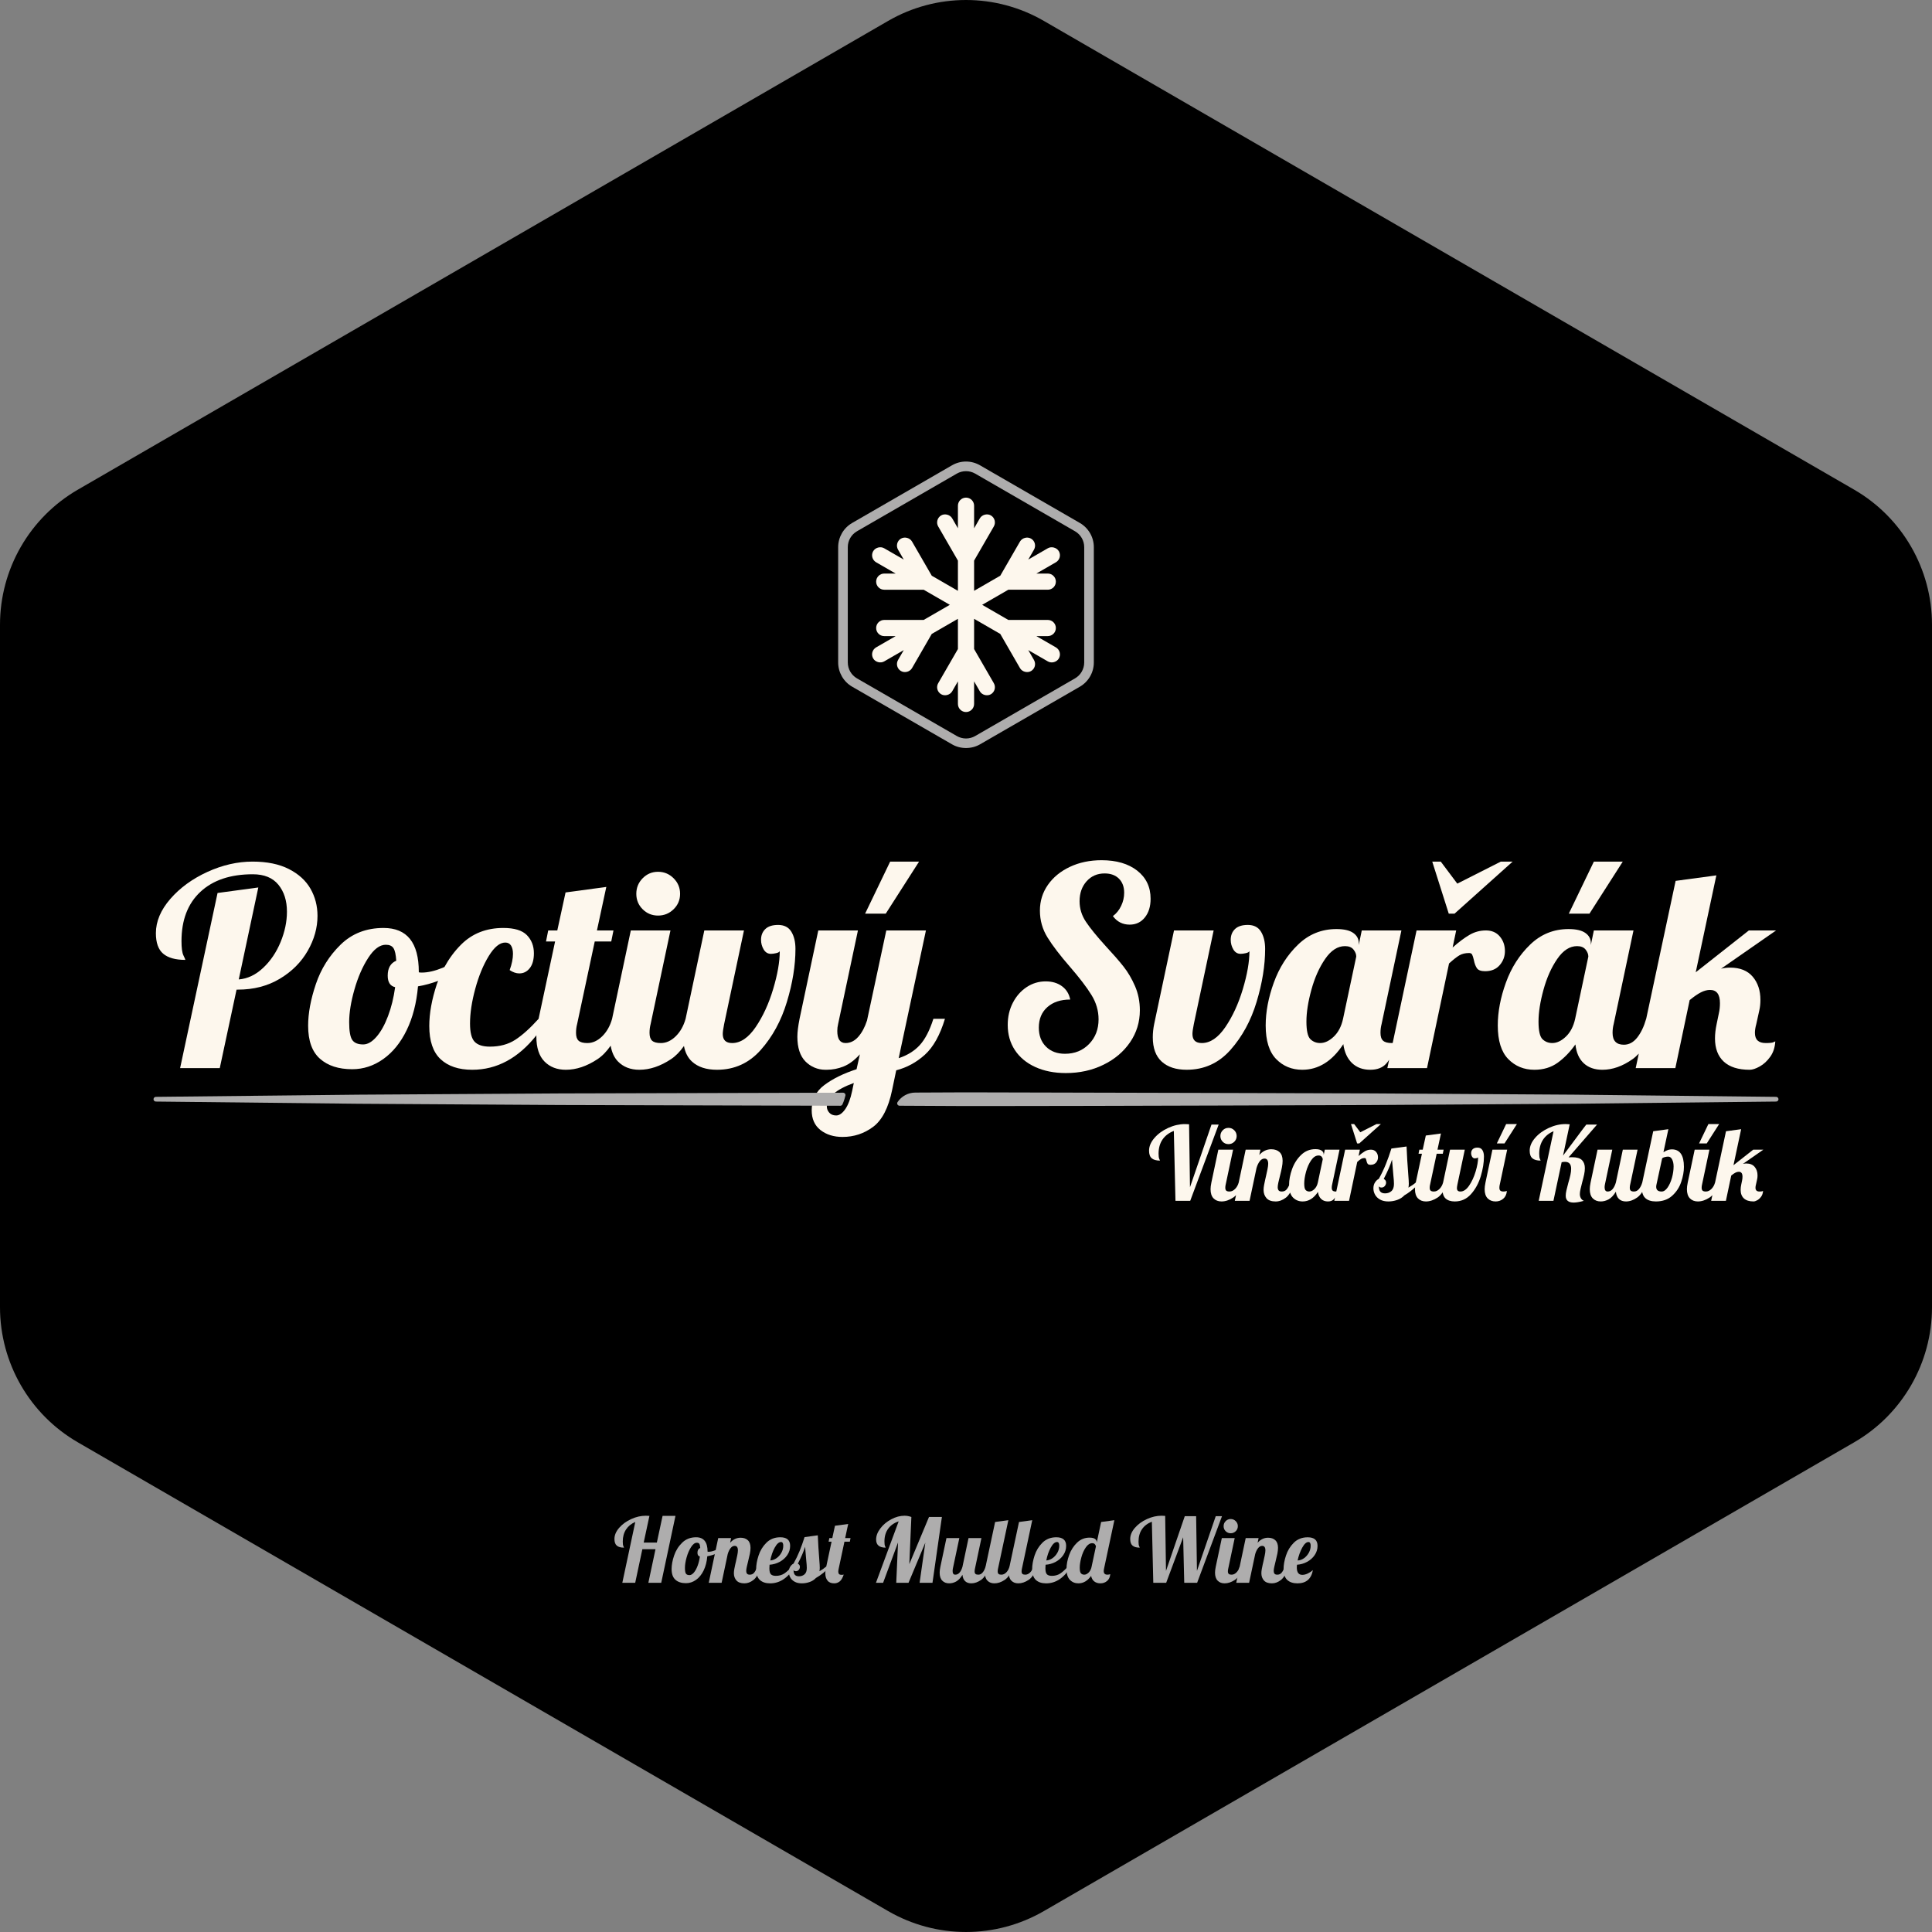 <?xml version="1.0" encoding="utf-8"?>
<!-- Generator: Adobe Illustrator 15.1.0, SVG Export Plug-In . SVG Version: 6.00 Build 0)  -->
<!DOCTYPE svg PUBLIC "-//W3C//DTD SVG 1.1//EN" "http://www.w3.org/Graphics/SVG/1.1/DTD/svg11.dtd">
<svg version="1.1" id="Layer_1" xmlns="http://www.w3.org/2000/svg" xmlns:xlink="http://www.w3.org/1999/xlink" x="0px" y="0px"
	 width="240.946px" height="240.945px" viewBox="0 0 240.946 240.945" enable-background="new 0 0 240.946 240.945"
	 xml:space="preserve">
<rect x="0" y="0" width="240.946" height="240.945" fill="#808080" stroke="none"/>
<path d="M231.238,61.068L130.18,2.607c-6.005-3.476-13.408-3.476-19.416,0L9.708,61.068C3.701,64.545,0,70.966,0,77.917v85.111
	c0,6.95,3.701,13.374,9.708,16.848l101.056,58.463c6.008,3.475,13.411,3.475,19.416,0l101.058-58.463
	c6.007-3.474,9.708-9.898,9.708-16.848V77.917C240.946,70.966,237.245,64.545,231.238,61.068"/>
<path fill="#FDF7ED" d="M131.684,80.736l-2.438-1.406h1.425c0.557,0,1.009-0.452,1.009-1.008c0-0.557-0.452-1.008-1.009-1.008
	h-4.918l-3.263-1.885l3.262-1.883h4.919c0.557,0,1.009-0.453,1.009-1.008c0-0.556-0.452-1.008-1.009-1.008h-1.425l2.438-1.407
	c0.232-0.135,0.399-0.354,0.47-0.614c0.069-0.259,0.033-0.531-0.101-0.764c-0.269-0.464-0.924-0.636-1.377-0.369l-2.438,1.408
	l0.714-1.236c0.132-0.234,0.169-0.505,0.1-0.765c-0.069-0.26-0.236-0.479-0.471-0.611c-0.46-0.27-1.108-0.096-1.376,0.368
	l-2.458,4.258l-3.265,1.885v-3.767l2.46-4.26c0.277-0.483,0.112-1.1-0.369-1.377c-0.462-0.27-1.113-0.096-1.376,0.369l-0.715,1.236
	v-2.816c0-0.557-0.452-1.008-1.008-1.008c-0.557,0-1.009,0.451-1.009,1.008v2.814l-0.713-1.234
	c-0.265-0.465-0.922-0.637-1.377-0.371c-0.233,0.136-0.399,0.354-0.469,0.613c-0.071,0.26-0.035,0.533,0.099,0.766l2.46,4.26v3.767
	l-3.263-1.885l-2.459-4.258c-0.267-0.463-0.913-0.638-1.377-0.369c-0.234,0.133-0.401,0.352-0.47,0.612
	c-0.069,0.26-0.033,0.531,0.101,0.765l0.713,1.236l-2.438-1.407c-0.463-0.27-1.109-0.096-1.376,0.367
	c-0.135,0.232-0.171,0.505-0.103,0.763c0.071,0.262,0.238,0.479,0.471,0.616l2.439,1.407h-1.428c-0.556,0-1.008,0.452-1.008,1.008
	c0,0.555,0.452,1.008,1.008,1.008h4.919l3.263,1.883l-3.263,1.885h-4.919c-0.556,0-1.008,0.451-1.008,1.008
	c0,0.556,0.452,1.008,1.008,1.008h1.428l-2.439,1.406c-0.233,0.137-0.4,0.354-0.471,0.615c-0.068,0.26-0.032,0.531,0.102,0.764
	c0.268,0.463,0.915,0.636,1.377,0.369l2.438-1.408l-0.713,1.234c-0.278,0.483-0.113,1.1,0.369,1.377
	c0.464,0.271,1.11,0.095,1.377-0.369l2.459-4.26l3.263-1.884v3.769l-2.46,4.261c-0.134,0.233-0.17,0.505-0.1,0.764
	c0.07,0.26,0.237,0.477,0.469,0.612c0.464,0.269,1.111,0.093,1.377-0.368l0.714-1.238v2.818c0,0.555,0.452,1.007,1.009,1.007
	c0.556,0,1.008-0.452,1.008-1.007v-2.818l0.714,1.238c0.266,0.461,0.903,0.639,1.377,0.37c0.481-0.28,0.646-0.897,0.369-1.378
	l-2.46-4.261v-3.769l3.265,1.884l2.458,4.262c0.269,0.465,0.916,0.636,1.376,0.369c0.483-0.278,0.648-0.895,0.371-1.377
	l-0.714-1.236l2.438,1.406c0.463,0.272,1.11,0.096,1.377-0.367c0.134-0.233,0.17-0.506,0.101-0.766
	C132.083,81.09,131.916,80.872,131.684,80.736"/>
<path fill="#FDF7ED" d="M151.089,140.251l-2.682,7.812l-0.113-7.851c-0.223-0.018-0.393-0.023-0.513-0.023
	c-0.696,0-1.394,0.158-2.09,0.476c-0.7,0.32-1.272,0.736-1.718,1.252c-0.447,0.516-0.671,1.043-0.671,1.588
	c0,0.443,0.113,0.762,0.339,0.951c0.224,0.191,0.568,0.287,1.028,0.287c0-0.015-0.03-0.086-0.091-0.209
	c-0.059-0.125-0.089-0.344-0.089-0.658c0-0.697,0.165-1.287,0.497-1.77c0.332-0.478,0.8-0.834,1.406-1.064l0.204,8.719h1.838
	l3.549-9.51H151.089z"/>
<path fill="#FDF7ED" d="M153.207,142.688c0.28,0,0.521-0.098,0.722-0.293c0.199-0.197,0.299-0.436,0.299-0.715
	c0-0.281-0.1-0.521-0.299-0.721c-0.201-0.201-0.442-0.3-0.722-0.3c-0.28,0-0.52,0.099-0.715,0.3c-0.195,0.2-0.294,0.44-0.294,0.721
	c0,0.279,0.099,0.518,0.294,0.715C152.687,142.591,152.927,142.688,153.207,142.688"/>
<path fill="#FDF7ED" d="M171.855,144.335c0-0.261-0.078-0.49-0.235-0.675c-0.16-0.188-0.373-0.282-0.645-0.282
	c-0.273,0-0.525,0.069-0.761,0.203c-0.232,0.137-0.494,0.332-0.784,0.588l0.166-0.791h-1.839l-1.104,5.213
	c-0.017,0-0.026,0.008-0.042,0.008c-0.19,0-0.323-0.037-0.404-0.107c-0.081-0.075-0.121-0.194-0.121-0.366
	c0-0.144,0.018-0.281,0.051-0.408l0.92-4.34h-1.838l-0.14,0.676v-0.088c0-0.197-0.085-0.353-0.255-0.47
	c-0.172-0.122-0.431-0.182-0.781-0.182c-0.688,0-1.281,0.24-1.779,0.723c-0.498,0.478-0.872,1.066-1.124,1.759
	c-0.251,0.696-0.376,1.356-0.376,1.987c0,0.015,0.003,0.029,0.003,0.047c-0.1,0.203-0.198,0.376-0.297,0.496
	c-0.153,0.181-0.356,0.273-0.612,0.273c-0.189,0-0.319-0.047-0.397-0.141c-0.076-0.093-0.114-0.226-0.114-0.396
	c0-0.145,0.027-0.342,0.083-0.594c0.056-0.25,0.116-0.508,0.186-0.769c0.11-0.436,0.195-0.803,0.255-1.106
	c0.059-0.303,0.088-0.576,0.088-0.824c0-0.484-0.128-0.846-0.381-1.084c-0.256-0.238-0.601-0.357-1.036-0.357
	c-0.57,0-1.067,0.238-1.493,0.714l0.141-0.664h-1.838l-0.869,4.098c-0.094,0.332-0.247,0.604-0.46,0.811
	c-0.212,0.209-0.443,0.312-0.69,0.312c-0.185,0-0.32-0.037-0.401-0.107c-0.081-0.075-0.121-0.194-0.121-0.366
	c0-0.144,0.017-0.281,0.051-0.408l0.919-4.34h-1.838l-0.868,4.098c-0.07,0.34-0.102,0.617-0.102,0.83
	c0,0.51,0.125,0.895,0.376,1.149c0.252,0.253,0.581,0.382,0.988,0.382c0.486,0,0.976-0.164,1.469-0.492
	c0.118-0.078,0.232-0.178,0.343-0.291l-0.152,0.707h1.839l0.869-4.097c0.102-0.35,0.239-0.631,0.409-0.85
	c0.17-0.217,0.365-0.324,0.587-0.324c0.305,0,0.46,0.216,0.46,0.65c0,0.178-0.032,0.412-0.09,0.701
	c-0.059,0.289-0.124,0.584-0.193,0.881c-0.016,0.061-0.048,0.197-0.094,0.408c-0.047,0.213-0.092,0.432-0.135,0.658
	c-0.042,0.225-0.065,0.428-0.065,0.606c0,0.408,0.122,0.752,0.365,1.029c0.243,0.278,0.625,0.414,1.142,0.414
	c0.443,0,0.87-0.16,1.283-0.478c0.186-0.143,0.36-0.358,0.525-0.625c0.081,0.244,0.195,0.447,0.348,0.605
	c0.325,0.332,0.73,0.498,1.213,0.498c0.749,0,1.384-0.396,1.904-1.187c0.05,0.375,0.183,0.666,0.401,0.875
	c0.217,0.207,0.5,0.312,0.849,0.312c0.323,0,0.57-0.095,0.741-0.287c0.045-0.051,0.093-0.138,0.139-0.211l-0.089,0.422h1.839
	l1.021-4.849c0.194-0.18,0.355-0.307,0.479-0.377c0.123-0.075,0.273-0.11,0.453-0.11c0.068,0,0.115,0.026,0.138,0.076
	c0.027,0.051,0.053,0.133,0.078,0.245c0.034,0.167,0.084,0.298,0.147,0.388c0.062,0.088,0.187,0.133,0.377,0.133
	c0.288,0,0.515-0.094,0.677-0.279C171.775,144.8,171.855,144.583,171.855,144.335 M164.352,147.476
	c-0.077,0.35-0.22,0.623-0.429,0.822c-0.208,0.201-0.42,0.301-0.633,0.301c-0.176,0-0.329-0.061-0.452-0.178
	c-0.123-0.121-0.183-0.39-0.183-0.818c0-0.426,0.076-0.916,0.227-1.475c0.155-0.554,0.366-1.033,0.64-1.427
	c0.271-0.397,0.579-0.596,0.919-0.596c0.179,0,0.309,0.055,0.394,0.16c0.085,0.107,0.128,0.215,0.128,0.326L164.352,147.476z"/>
<polygon fill="#FDF7ED" points="169.521,142.599 172.212,140.187 171.665,140.187 169.647,141.208 168.88,140.187 168.487,140.187 
	169.25,142.599 "/>
<path fill="#FDF7ED" d="M184.262,143.122c-0.262,0-0.462,0.067-0.592,0.194c-0.132,0.127-0.199,0.293-0.199,0.498
	c0,0.16,0.04,0.308,0.12,0.445c0.082,0.137,0.195,0.205,0.339,0.205c0.07,0,0.151-0.012,0.243-0.033
	c0.093-0.022,0.15-0.053,0.167-0.096c0,0.494-0.102,1.08-0.307,1.762c-0.203,0.68-0.475,1.267-0.812,1.764
	c-0.335,0.492-0.698,0.738-1.09,0.738c-0.29,0-0.433-0.141-0.433-0.422c0-0.094,0.02-0.246,0.062-0.459l0.919-4.34h-1.838
	l-0.868,4.098c-0.092,0.332-0.246,0.601-0.46,0.81c-0.212,0.207-0.44,0.313-0.687,0.313c-0.188,0-0.321-0.035-0.403-0.11
	c-0.082-0.072-0.122-0.191-0.122-0.363c0-0.142,0.018-0.281,0.053-0.408l0.817-3.83h0.765l0.102-0.51h-0.766l0.434-2.016
	l-1.889,0.254l-0.384,1.762h-0.422l-0.1,0.51h0.422l-0.767,3.588c-0.213,0.195-0.519,0.408-0.919,0.638
	c0.032-0.128,0.05-0.291,0.05-0.486c0-0.228-0.022-0.6-0.065-1.111c-0.1-1.266-0.173-2.446-0.215-3.533l-1.89,0.253
	c-0.222,0.707-0.455,1.364-0.701,1.971c-0.247,0.611-0.536,1.213-0.867,1.807c-0.189,0.096-0.347,0.246-0.48,0.453
	c-0.133,0.209-0.197,0.455-0.197,0.734c0,0.274,0.067,0.535,0.203,0.785c0.137,0.252,0.346,0.457,0.626,0.614
	c0.28,0.156,0.626,0.236,1.034,0.236c0.364,0,0.73-0.06,1.092-0.185c0.36-0.124,0.665-0.317,0.912-0.581
	c0.495-0.283,0.927-0.625,1.331-0.992c-0.007,0.078-0.015,0.16-0.015,0.227c0,0.51,0.125,0.892,0.375,1.148
	c0.251,0.254,0.582,0.383,0.991,0.383c0.483,0,0.972-0.164,1.467-0.492c0.226-0.151,0.431-0.369,0.62-0.645
	c0.054,0.311,0.158,0.578,0.356,0.76c0.275,0.25,0.662,0.377,1.154,0.377c0.81,0,1.487-0.307,2.032-0.92
	c0.544-0.611,0.948-1.353,1.212-2.226c0.262-0.872,0.396-1.692,0.396-2.457c0-0.325-0.064-0.59-0.192-0.799
	C184.748,143.228,184.545,143.122,184.262,143.122 M173.527,148.548c-0.212,0.187-0.477,0.281-0.79,0.281
	c-0.273,0-0.472-0.074-0.594-0.219c-0.123-0.142-0.184-0.369-0.184-0.675c0.048,0.111,0.165,0.166,0.342,0.166
	c0.163,0,0.296-0.065,0.403-0.192c0.105-0.127,0.16-0.271,0.16-0.433c0-0.198-0.099-0.346-0.294-0.448
	c0.484-0.935,0.83-1.74,1.034-2.412c0.027,0.332,0.08,0.983,0.166,1.953c0.052,0.459,0.076,0.817,0.076,1.073
	C173.846,148.058,173.74,148.361,173.527,148.548"/>
<polygon fill="#FDF7ED" points="186.676,142.599 187.633,142.599 189.178,140.187 187.836,140.187 "/>
<path fill="#FDF7ED" d="M187.964,143.378h-1.838l-0.867,4.098c-0.068,0.339-0.104,0.617-0.104,0.83c0,0.509,0.126,0.892,0.376,1.148
	c0.252,0.254,0.582,0.383,0.992,0.383c0.365,0,0.68-0.111,0.95-0.338c0.267-0.225,0.42-0.551,0.453-0.976
	c-0.118,0.05-0.255,0.076-0.408,0.076c-0.187,0-0.323-0.035-0.404-0.11c-0.081-0.072-0.121-0.191-0.121-0.363
	c0-0.143,0.018-0.281,0.053-0.408L187.964,143.378z"/>
<path fill="#FDF7ED" d="M196.07,144.321l-0.447,0.016l3.549-4.086h-1.34c-0.009-0.01-0.536,0.693-1.583,2.105l-1.316,1.762
	l0.83-3.904c-0.22-0.02-0.39-0.028-0.51-0.028c-0.699,0-1.396,0.16-2.093,0.479c-0.697,0.32-1.272,0.736-1.717,1.252
	c-0.447,0.515-0.671,1.045-0.671,1.59c0,0.441,0.112,0.757,0.339,0.949c0.225,0.191,0.567,0.287,1.027,0.287
	c0-0.016-0.029-0.086-0.089-0.209c-0.06-0.125-0.089-0.344-0.089-0.658c0-0.672,0.156-1.246,0.464-1.725
	c0.312-0.475,0.752-0.832,1.324-1.07l-1.852,8.679h1.838l1.022-4.812c0.134-0.035,0.275-0.051,0.419-0.051
	c0.512,0,0.767,0.289,0.767,0.867c0,0.221-0.029,0.473-0.089,0.752c-0.06,0.284-0.149,0.623-0.268,1.022
	c-0.102,0.385-0.181,0.697-0.237,0.939c-0.055,0.242-0.083,0.457-0.083,0.645c0,0.57,0.331,0.855,0.995,0.855
	c0.325,0,0.746-0.074,1.266-0.217c-0.153-0.06-0.275-0.166-0.365-0.32c-0.089-0.152-0.133-0.326-0.133-0.521
	c0-0.172,0.028-0.385,0.088-0.641c0.059-0.254,0.125-0.514,0.191-0.777c0.112-0.409,0.198-0.75,0.257-1.028
	c0.059-0.277,0.089-0.539,0.089-0.785c0-0.426-0.119-0.76-0.357-1.002C197.056,144.444,196.649,144.321,196.07,144.321"/>
<path fill="#FDF7ED" d="M208.501,143.341c-0.152,0-0.305,0.023-0.46,0.068c-0.152,0.047-0.347,0.143-0.587,0.287l0.614-2.871
	l-1.889,0.256l-1.366,6.395c-0.103,0.342-0.24,0.611-0.414,0.816c-0.175,0.205-0.381,0.307-0.619,0.307
	c-0.188,0-0.322-0.035-0.404-0.11c-0.081-0.072-0.12-0.191-0.12-0.363c0-0.142,0.017-0.281,0.052-0.408l0.918-4.34h-1.838
	l-0.867,4.098c-0.104,0.347-0.238,0.623-0.408,0.822c-0.172,0.201-0.375,0.301-0.615,0.301c-0.253,0-0.382-0.174-0.382-0.524
	c0-0.111,0.012-0.23,0.039-0.357l0.918-4.34h-1.837l-0.868,4.098c-0.069,0.342-0.102,0.617-0.102,0.83
	c0,0.51,0.125,0.892,0.376,1.148c0.251,0.254,0.581,0.383,0.989,0.383c0.331,0,0.657-0.084,0.977-0.256
	c0.318-0.17,0.623-0.488,0.913-0.957c0.042,0.401,0.172,0.701,0.389,0.906c0.215,0.206,0.506,0.307,0.875,0.307
	c0.466,0,0.933-0.164,1.396-0.492c0.225-0.156,0.43-0.389,0.619-0.684c0.068,0.295,0.179,0.557,0.384,0.748
	c0.306,0.286,0.748,0.428,1.327,0.428c0.833,0,1.513-0.238,2.036-0.715c0.524-0.476,0.898-1.049,1.121-1.717
	c0.228-0.668,0.34-1.294,0.34-1.882C210.008,144.068,209.506,143.341,208.501,143.341 M208.517,146.882
	c-0.138,0.488-0.32,0.896-0.55,1.227c-0.23,0.326-0.476,0.49-0.74,0.49c-0.451,0-0.677-0.196-0.677-0.586
	c0-0.096,0.013-0.194,0.037-0.295l0.702-3.242c0.061-0.076,0.168-0.135,0.328-0.172c0.157-0.039,0.297-0.059,0.425-0.059
	c0.213,0,0.379,0.119,0.498,0.358c0.121,0.238,0.18,0.527,0.18,0.867C208.719,145.923,208.651,146.392,208.517,146.882"/>
<polygon fill="#FDF7ED" points="214.4,140.187 213.059,140.187 211.898,142.599 212.855,142.599 "/>
<path fill="#FDF7ED" d="M219.429,148.599c-0.332,0-0.497-0.158-0.497-0.473c0-0.119,0.019-0.256,0.062-0.408l0.141-0.639
	c0.035-0.144,0.052-0.304,0.052-0.484c0-0.434-0.12-0.791-0.359-1.072c-0.238-0.279-0.586-0.422-1.045-0.422
	c-0.153,0-0.294,0.019-0.421,0.051l2.551-1.774h-1.262l-2.464,1.94l0.957-4.492l-1.889,0.255l-1.363,6.395h-0.002
	c-0.095,0.332-0.247,0.602-0.46,0.811c-0.213,0.208-0.442,0.312-0.689,0.312c-0.187,0-0.321-0.037-0.403-0.107
	c-0.08-0.075-0.121-0.194-0.121-0.366c0-0.144,0.018-0.281,0.052-0.408l0.918-4.34h-1.837l-0.868,4.098
	c-0.07,0.34-0.102,0.617-0.102,0.83c0,0.51,0.125,0.895,0.375,1.148c0.252,0.254,0.582,0.383,0.989,0.383
	c0.486,0,0.976-0.164,1.469-0.492c0.118-0.078,0.233-0.178,0.342-0.291l-0.15,0.707h1.837l0.665-3.154
	c0.195-0.16,0.367-0.279,0.516-0.356c0.149-0.078,0.292-0.115,0.428-0.115c0.307,0,0.46,0.203,0.46,0.611
	c0,0.172-0.019,0.331-0.051,0.473l-0.102,0.498c-0.051,0.238-0.079,0.459-0.079,0.664c0,0.467,0.138,0.826,0.41,1.078
	c0.273,0.25,0.671,0.377,1.2,0.377c0.128,0,0.283-0.051,0.467-0.152c0.182-0.104,0.343-0.252,0.484-0.447
	c0.141-0.198,0.219-0.436,0.234-0.715c-0.008,0-0.037,0.012-0.088,0.037C219.736,148.585,219.616,148.599,219.429,148.599"/>
<path fill="#FDF7ED" d="M38.721,110.834c-0.584-1.018-1.482-1.836-2.695-2.453c-1.214-0.618-2.725-0.928-4.533-0.928
	c-1.877,0-3.754,0.43-5.631,1.287c-1.877,0.861-3.416,1.982-4.619,3.365c-1.201,1.385-1.802,2.811-1.802,4.277
	c0,1.19,0.302,2.042,0.91,2.556c0.606,0.515,1.528,0.773,2.765,0.773c0-0.045-0.082-0.233-0.242-0.565
	c-0.16-0.333-0.24-0.922-0.24-1.769c0-2.633,0.784-4.682,2.353-6.147c1.567-1.464,3.748-2.197,6.54-2.197
	c1.42,0,2.484,0.436,3.193,1.306c0.71,0.87,1.065,1.989,1.065,3.364c0,1.235-0.263,2.494-0.79,3.777
	c-0.526,1.282-1.253,2.358-2.18,3.228c-0.927,0.872-1.94,1.352-3.039,1.442l2.438-11.469l-5.082,0.686l-4.67,21.84h4.946
	l2.093-9.786h0.172c1.969,0,3.708-0.451,5.219-1.355c1.511-0.904,2.673-2.068,3.485-3.488c0.813-1.418,1.219-2.873,1.219-4.359
	C39.596,112.98,39.304,111.855,38.721,110.834"/>
<path fill="#FDF7ED" d="M82.068,114.184c0.756,0,1.402-0.264,1.94-0.79c0.539-0.526,0.807-1.167,0.807-1.923
	c0-0.756-0.268-1.401-0.807-1.939c-0.538-0.537-1.184-0.809-1.94-0.809c-0.755,0-1.396,0.272-1.922,0.809
	c-0.527,0.538-0.79,1.183-0.79,1.939c0,0.756,0.263,1.397,0.79,1.923C80.672,113.919,81.313,114.184,82.068,114.184"/>
<path fill="#FDF7ED" d="M98.688,116.192c-0.343-0.56-0.892-0.84-1.648-0.84c-0.71,0-1.241,0.17-1.596,0.514
	c-0.355,0.344-0.533,0.79-0.533,1.339c0,0.436,0.109,0.837,0.326,1.202c0.218,0.367,0.521,0.55,0.91,0.55
	c0.183,0,0.401-0.029,0.653-0.087c0.251-0.057,0.4-0.141,0.446-0.257c0,1.327-0.275,2.908-0.824,4.74
	c-0.549,1.832-1.277,3.41-2.18,4.739c-0.905,1.328-1.884,1.99-2.937,1.99c-0.778,0-1.167-0.377-1.167-1.133
	c0-0.252,0.057-0.662,0.172-1.234l2.472-11.677h-4.944l-2.334,11.022h-0.001c-0.252,0.893-0.663,1.621-1.236,2.182
	c-0.572,0.56-1.19,0.84-1.854,0.84c-0.503,0-0.864-0.096-1.082-0.291c-0.217-0.194-0.325-0.522-0.325-0.979
	c0-0.388,0.045-0.756,0.136-1.097l2.473-11.677h-4.944l-2.335,11.022c-0.252,0.893-0.664,1.621-1.237,2.182
	c-0.572,0.56-1.19,0.84-1.854,0.84c-0.503,0-0.863-0.096-1.081-0.291c-0.218-0.194-0.326-0.522-0.326-0.979
	c0-0.388,0.045-0.756,0.137-1.097l2.198-10.303h2.059l0.276-1.374h-2.061l1.168-5.426l-5.082,0.687l-1.03,4.739H68.37l-0.275,1.374
	h1.133l-2.06,9.648v0.002c-1.053,1.166-2.02,2.037-2.901,2.61c-0.882,0.572-1.94,0.857-3.176,0.857
	c-0.871,0-1.499-0.199-1.889-0.602c-0.389-0.4-0.583-1.16-0.583-2.283c0-1.281,0.217-2.722,0.652-4.326
	c0.435-1.601,0.996-2.964,1.683-4.087c0.686-1.121,1.373-1.682,2.059-1.682c0.321,0,0.561,0.125,0.722,0.377
	c0.159,0.252,0.24,0.596,0.24,1.031c0,0.594-0.137,1.27-0.412,2.028c0.412,0.274,0.812,0.412,1.201,0.412
	c0.527,0,0.962-0.219,1.306-0.655c0.343-0.435,0.515-1.052,0.515-1.853c0-0.916-0.292-1.672-0.876-2.268
	c-0.583-0.595-1.562-0.892-2.936-0.892c-2.129,0-3.886,0.693-5.27,2.078c-0.831,0.83-1.509,1.765-2.069,2.783
	c-0.073,0.031-0.139,0.071-0.215,0.101c-0.984,0.402-1.854,0.602-2.609,0.602c-0.184,0-0.309-0.012-0.378-0.034v-0.034
	c0-3.664-1.465-5.496-4.394-5.496c-2.152,0-3.938,0.693-5.357,2.078c-1.42,1.385-2.45,3.027-3.09,4.927
	c-0.641,1.9-0.962,3.629-0.962,5.186c0,1.879,0.493,3.252,1.477,4.119c0.983,0.871,2.322,1.306,4.018,1.306
	c1.395,0,2.688-0.423,3.879-1.271c1.19-0.846,2.163-2.047,2.918-3.606c0.756-1.556,1.225-3.375,1.409-5.459
	c0.891-0.146,1.716-0.39,2.51-0.679c-0.049,0.137-0.113,0.265-0.159,0.404c-0.629,1.9-0.944,3.641-0.944,5.219
	c0,1.877,0.469,3.26,1.408,4.139c0.938,0.88,2.254,1.322,3.948,1.322c3.079,0,5.743-1.449,8.007-4.299
	c-0.002,0.059-0.007,0.123-0.007,0.178c0,1.373,0.337,2.404,1.013,3.091c0.675,0.686,1.562,1.03,2.661,1.03
	c1.305,0,2.621-0.442,3.948-1.322c0.598-0.397,1.144-0.961,1.644-1.682c0.141,0.826,0.438,1.488,0.915,1.974
	c0.675,0.686,1.562,1.03,2.661,1.03c1.304,0,2.621-0.442,3.948-1.322c0.586-0.389,1.123-0.944,1.616-1.643
	c0.154,0.816,0.484,1.475,1.011,1.951c0.743,0.676,1.78,1.014,3.108,1.014c2.174,0,3.994-0.824,5.459-2.473
	c1.465-1.648,2.552-3.644,3.261-5.992c0.71-2.346,1.066-4.55,1.066-6.611C99.204,117.469,99.032,116.752,98.688,116.192
	 M49.279,123.113c-0.183,1.328-0.479,2.535-0.893,3.621c-0.412,1.088-0.892,1.947-1.441,2.576c-0.55,0.629-1.1,0.946-1.648,0.946
	c-0.664,0-1.122-0.19-1.373-0.569c-0.253-0.377-0.378-1.115-0.378-2.215c0-1.166,0.216-2.517,0.652-4.05
	c0.435-1.534,1.007-2.851,1.717-3.951c0.709-1.098,1.442-1.648,2.197-1.648c0.458,0,0.778,0.143,0.962,0.43
	c0.183,0.286,0.297,0.806,0.343,1.562c-0.709,0.298-1.065,0.917-1.065,1.857C48.352,122.494,48.662,122.976,49.279,123.113"/>
<path fill="#FDF7ED" d="M114.721,130.324c-0.664,0.732-1.545,1.281-2.643,1.646l3.399-15.933h-4.944l-2.404,11.23
	c-0.275,0.848-0.641,1.527-1.098,2.043c-0.459,0.516-0.985,0.771-1.58,0.771c-0.687,0-1.03-0.502-1.03-1.507
	c0-0.299,0.035-0.584,0.103-0.862l2.472-11.675h-4.945l-2.335,11.023c-0.182,0.916-0.274,1.66-0.274,2.232
	c0,1.373,0.338,2.405,1.013,3.09c0.648,0.66,1.534,1.031,2.459,1.031h0.202c0.71,0,1.408-0.136,2.095-0.412
	c0.686-0.275,1.361-0.779,2.025-1.509l-0.412,1.853c-1.625,0.525-2.964,1.186-4.017,1.973c-1.053,0.791-1.579,1.838-1.579,3.142
	c0,1.076,0.365,1.899,1.098,2.473c0.733,0.572,1.648,0.857,2.747,0.857c1.42,0,2.689-0.418,3.811-1.254
	c1.121-0.834,1.912-2.363,2.37-4.582l0.515-2.472c1.327-0.344,2.518-0.989,3.57-1.94c1.053-0.951,1.889-2.443,2.507-4.482h-1.442
	C115.946,128.503,115.385,129.591,114.721,130.324 M106.275,136.056c-0.206,0.984-0.493,1.74-0.858,2.268
	c-0.367,0.525-0.745,0.789-1.133,0.789c-0.366,0-0.654-0.116-0.859-0.344c-0.206-0.229-0.309-0.492-0.309-0.789
	c0-1.123,1.121-2.094,3.365-2.918L106.275,136.056z"/>
<polygon fill="#FDF7ED" points="114.62,107.453 111.015,107.453 107.891,113.943 110.465,113.943 "/>
<path fill="#FDF7ED" d="M141.831,108.585c-1.111-0.869-2.594-1.305-4.447-1.305c-1.465,0-2.782,0.276-3.949,0.826
	c-1.167,0.549-2.083,1.299-2.748,2.249c-0.664,0.949-0.996,2.021-0.996,3.209c0,1.214,0.316,2.331,0.947,3.347
	c0.628,1.02,1.561,2.238,2.797,3.659c1.19,1.374,2.084,2.542,2.677,3.503c0.597,0.961,0.894,1.98,0.894,3.054
	c0,1.237-0.396,2.262-1.186,3.075c-0.788,0.812-1.791,1.218-3.004,1.218c-0.983,0-1.773-0.296-2.368-0.892
	c-0.596-0.594-0.893-1.385-0.893-2.369c0-1.076,0.355-1.928,1.064-2.557c0.71-0.631,1.659-0.945,2.851-0.945
	c-0.138-0.709-0.483-1.264-1.032-1.666c-0.548-0.401-1.223-0.6-2.024-0.6c-0.87,0-1.666,0.24-2.388,0.721
	c-0.719,0.48-1.293,1.133-1.716,1.957c-0.422,0.824-0.634,1.74-0.634,2.748c0,1.188,0.297,2.236,0.891,3.141
	c0.596,0.904,1.443,1.609,2.54,2.111c1.101,0.502,2.37,0.756,3.813,0.756c1.717,0,3.279-0.342,4.685-1.032
	c1.41-0.685,2.519-1.625,3.332-2.814c0.814-1.191,1.218-2.519,1.218-3.984c0-1.077-0.199-2.077-0.599-3.004
	c-0.402-0.926-0.881-1.744-1.444-2.456c-0.559-0.71-1.299-1.555-2.215-2.542c-1.122-1.235-1.944-2.248-2.47-3.037
	c-0.528-0.791-0.79-1.642-0.79-2.558c0-1.007,0.292-1.837,0.876-2.491c0.584-0.652,1.333-0.977,2.249-0.977
	c0.756,0,1.349,0.217,1.785,0.651c0.433,0.436,0.652,1.02,0.652,1.752c0,0.572-0.126,1.121-0.379,1.648
	c-0.252,0.528-0.593,0.951-1.029,1.27c0.526,0.711,1.225,1.064,2.096,1.064c0.778,0,1.407-0.296,1.887-0.891
	c0.482-0.597,0.721-1.374,0.721-2.336C143.495,110.625,142.939,109.457,141.831,108.585"/>
<path fill="#FDF7ED" d="M155.616,115.351c-0.71,0-1.242,0.171-1.598,0.515c-0.353,0.342-0.531,0.79-0.531,1.339
	c0,0.435,0.108,0.835,0.325,1.202c0.218,0.366,0.522,0.548,0.91,0.548c0.184,0,0.401-0.028,0.654-0.085
	c0.252-0.058,0.4-0.142,0.446-0.257c0,1.327-0.275,2.907-0.824,4.739s-1.278,3.411-2.18,4.739c-0.905,1.328-1.885,1.99-2.936,1.99
	c-0.78,0-1.168-0.375-1.168-1.133c0-0.252,0.056-0.662,0.173-1.236l2.471-11.674h-4.943l-2.474,11.674
	c-0.113,0.551-0.172,1.099-0.172,1.648c0,1.352,0.371,2.364,1.117,3.039c0.744,0.676,1.779,1.014,3.108,1.014
	c2.174,0,3.994-0.824,5.459-2.473c1.464-1.648,2.553-3.644,3.262-5.992c0.709-2.346,1.064-4.55,1.064-6.611
	c0-0.869-0.172-1.586-0.517-2.145C156.921,115.63,156.371,115.351,155.616,115.351"/>
<polygon fill="#FDF7ED" points="181.402,113.943 188.646,107.454 187.17,107.454 181.745,110.2 179.683,107.454 178.62,107.454 
	180.679,113.943 "/>
<path fill="#FDF7ED" d="M187.684,118.613c0-0.709-0.211-1.316-0.634-1.82c-0.424-0.504-1.002-0.755-1.735-0.755
	c-0.732,0-1.414,0.183-2.043,0.55c-0.63,0.365-1.334,0.892-2.111,1.578l0.445-2.128h-4.942l-2.978,14.036
	c-0.04,0-0.07,0.007-0.113,0.007c-0.503,0-0.864-0.095-1.081-0.291c-0.219-0.193-0.327-0.521-0.327-0.978
	c0-0.389,0.046-0.756,0.138-1.1l2.471-11.674h-4.943l-0.378,1.82v-0.24c0-0.528-0.229-0.95-0.686-1.27
	c-0.459-0.322-1.157-0.482-2.094-0.482c-1.856,0-3.452,0.648-4.791,1.941c-1.339,1.293-2.347,2.872-3.021,4.739
	c-0.677,1.866-1.013,3.645-1.013,5.34c0,1.901,0.435,3.295,1.303,4.188c0.87,0.892,1.957,1.34,3.264,1.34
	c2.014,0,3.719-1.065,5.115-3.194c0.138,1.008,0.498,1.791,1.082,2.352c0.584,0.56,1.344,0.842,2.281,0.842
	c0.872,0,1.536-0.258,1.994-0.774c0.118-0.133,0.237-0.291,0.357-0.475l-0.222,1.041h4.946l2.747-13.048
	c0.527-0.48,0.955-0.818,1.288-1.014c0.332-0.193,0.737-0.291,1.219-0.291c0.183,0,0.308,0.069,0.378,0.206
	c0.068,0.138,0.136,0.355,0.206,0.652c0.089,0.459,0.222,0.809,0.394,1.05c0.171,0.239,0.509,0.361,1.014,0.361
	c0.777,0,1.385-0.253,1.819-0.757C187.468,119.861,187.684,119.277,187.684,118.613 M167.496,127.06
	c-0.206,0.939-0.59,1.678-1.15,2.215c-0.562,0.539-1.127,0.806-1.702,0.806c-0.478,0-0.885-0.16-1.217-0.478
	c-0.331-0.322-0.498-1.053-0.498-2.199c0-1.145,0.207-2.465,0.619-3.965c0.411-1.5,0.984-2.782,1.717-3.847
	c0.732-1.065,1.555-1.597,2.471-1.597c0.481,0,0.836,0.142,1.065,0.429c0.228,0.287,0.342,0.578,0.342,0.875L167.496,127.06z"/>
<polygon fill="#FDF7ED" points="202.381,107.453 198.777,107.453 195.652,113.943 198.228,113.943 "/>
<path fill="#FDF7ED" d="M220.201,130.081c-0.893,0-1.339-0.421-1.339-1.269c0-0.32,0.057-0.686,0.172-1.1l0.377-1.714
	c0.092-0.391,0.136-0.827,0.136-1.305c0-1.168-0.32-2.131-0.96-2.885c-0.641-0.755-1.581-1.133-2.816-1.133
	c-0.411,0-0.789,0.045-1.134,0.137l6.867-4.774h-3.397l-6.627,5.22l2.573-12.088l-5.08,0.687l-3.67,17.203h-0.004
	c-0.274,0.961-0.646,1.74-1.115,2.336c-0.471,0.596-1.024,0.894-1.666,0.894c-0.938,0-1.408-0.494-1.408-1.478
	c0-0.389,0.046-0.756,0.138-1.1l2.47-11.674h-4.942l-0.378,1.82v-0.24c0-0.528-0.229-0.95-0.686-1.27
	c-0.459-0.322-1.159-0.482-2.094-0.482c-1.856,0-3.452,0.648-4.791,1.941c-1.339,1.293-2.347,2.872-3.021,4.739
	c-0.677,1.866-1.013,3.645-1.013,5.34c0,1.901,0.435,3.295,1.302,4.188c0.871,0.892,1.958,1.34,3.264,1.34
	c1.121,0,2.089-0.292,2.9-0.875c0.814-0.584,1.552-1.346,2.216-2.286c0.113,1.032,0.463,1.815,1.047,2.354
	c0.584,0.537,1.357,0.807,2.316,0.807c1.261,0,2.514-0.442,3.762-1.323c0.27-0.191,0.528-0.426,0.778-0.691l-0.384,1.806h4.944
	l1.785-8.48c0.528-0.434,0.989-0.756,1.392-0.961c0.4-0.207,0.784-0.309,1.15-0.309c0.823,0,1.236,0.549,1.236,1.647
	c0,0.459-0.046,0.883-0.137,1.271l-0.276,1.338c-0.136,0.641-0.206,1.237-0.206,1.787c0,1.258,0.367,2.225,1.1,2.901
	c0.731,0.676,1.809,1.014,3.228,1.014c0.342,0,0.759-0.139,1.252-0.413c0.493-0.275,0.927-0.675,1.305-1.203
	c0.379-0.525,0.59-1.166,0.636-1.922c-0.025,0-0.104,0.036-0.24,0.104C221.025,130.048,220.704,130.081,220.201,130.081
	 M196.441,127.06c-0.206,0.939-0.59,1.678-1.15,2.215c-0.562,0.539-1.127,0.806-1.702,0.806c-0.478,0-0.885-0.16-1.217-0.478
	c-0.331-0.322-0.498-1.053-0.498-2.199c0-1.145,0.207-2.465,0.619-3.965c0.411-1.5,0.983-2.782,1.717-3.847
	c0.732-1.065,1.555-1.597,2.471-1.597c0.481,0,0.835,0.142,1.065,0.429c0.228,0.287,0.342,0.578,0.342,0.875L196.441,127.06z"/>
<path fill="#AEADAD" d="M134.674,65.222l-12.458-7.195c-0.538-0.309-1.142-0.467-1.742-0.467c-0.604,0-1.204,0.157-1.741,0.467
	l-12.459,7.194c-1.075,0.619-1.743,1.775-1.743,3.015v14.385c0,1.242,0.667,2.398,1.743,3.018l12.459,7.191
	c1.052,0.613,2.43,0.609,3.483,0.002l12.458-7.193c1.074-0.622,1.741-1.778,1.741-3.018V68.236
	C136.415,66.996,135.748,65.842,134.674,65.222 M135.216,82.621c0,0.813-0.437,1.572-1.143,1.979l-12.458,7.194
	c-0.351,0.202-0.747,0.305-1.141,0.305c-0.395,0-0.789-0.103-1.143-0.305L106.873,84.6c-0.705-0.407-1.142-1.165-1.142-1.979V68.236
	c0-0.812,0.437-1.57,1.142-1.978l12.458-7.194c0.705-0.404,1.581-0.402,2.284,0l12.458,7.194c0.706,0.408,1.143,1.167,1.143,1.978
	V82.621z"/>
<path fill="#AEADAD" d="M79.229,189.81c-0.499,0.209-0.884,0.521-1.155,0.939c-0.272,0.416-0.407,0.918-0.407,1.504
	c0,0.278,0.026,0.469,0.078,0.577c0.051,0.107,0.079,0.169,0.079,0.183c-0.403,0-0.702-0.084-0.899-0.252
	c-0.197-0.166-0.296-0.443-0.296-0.83c0-0.476,0.196-0.937,0.586-1.389c0.39-0.449,0.891-0.814,1.5-1.093
	c0.611-0.28,1.221-0.418,1.83-0.418c0.105,0,0.253,0.008,0.447,0.021l-0.714,3.326h1.64l0.714-3.326h1.607l-1.775,8.346h-1.606
	l0.892-4.193h-1.64l-0.892,4.193h-1.607L79.229,189.81z"/>
<path fill="#AEADAD" d="M84.238,197.019c-0.32-0.283-0.48-0.729-0.48-1.34c0-0.506,0.104-1.067,0.312-1.684
	c0.209-0.617,0.544-1.152,1.005-1.601s1.041-0.676,1.74-0.676c0.952,0,1.429,0.598,1.429,1.787v0.01
	c0.022,0.01,0.062,0.012,0.122,0.012c0.246,0,0.528-0.065,0.847-0.196c0.321-0.129,0.611-0.289,0.872-0.472l0.1,0.298
	c-0.216,0.231-0.497,0.428-0.843,0.586c-0.345,0.162-0.723,0.274-1.132,0.342c-0.06,0.676-0.211,1.268-0.457,1.776
	c-0.246,0.503-0.563,0.894-0.95,1.169c-0.386,0.276-0.806,0.414-1.259,0.414C84.993,197.444,84.557,197.302,84.238,197.019
	 M86.525,196.132c0.179-0.205,0.335-0.482,0.469-0.836c0.134-0.353,0.23-0.748,0.29-1.178c-0.201-0.045-0.301-0.201-0.301-0.468
	c0-0.305,0.115-0.506,0.346-0.604c-0.016-0.244-0.053-0.414-0.112-0.508c-0.06-0.092-0.164-0.138-0.312-0.138
	c-0.246,0-0.484,0.177-0.715,0.535c-0.23,0.357-0.417,0.785-0.558,1.283c-0.14,0.498-0.211,0.937-0.211,1.316
	c0,0.358,0.041,0.598,0.123,0.719c0.081,0.123,0.229,0.186,0.445,0.186C86.169,196.439,86.346,196.335,86.525,196.132"/>
<path fill="#AEADAD" d="M91.842,197.103c-0.211-0.24-0.317-0.541-0.317-0.898c0-0.157,0.018-0.332,0.055-0.532
	c0.037-0.195,0.076-0.386,0.117-0.574c0.041-0.184,0.069-0.303,0.084-0.355c0.059-0.262,0.116-0.518,0.167-0.772
	c0.052-0.252,0.079-0.457,0.079-0.613c0-0.379-0.134-0.568-0.402-0.568c-0.193,0-0.365,0.093-0.513,0.285
	c-0.15,0.189-0.268,0.435-0.357,0.74l-0.759,3.582h-1.607l1.182-5.578h1.608l-0.123,0.58c0.372-0.416,0.807-0.625,1.306-0.625
	c0.378,0,0.68,0.105,0.903,0.312c0.223,0.209,0.335,0.526,0.335,0.95c0,0.214-0.027,0.457-0.078,0.718
	c-0.052,0.264-0.127,0.586-0.224,0.965c-0.059,0.233-0.112,0.457-0.161,0.676c-0.048,0.219-0.073,0.393-0.073,0.52
	c0,0.148,0.034,0.261,0.101,0.343c0.067,0.084,0.182,0.125,0.346,0.125c0.223,0,0.401-0.08,0.535-0.242
	c0.134-0.158,0.268-0.406,0.402-0.74h0.468c-0.274,0.816-0.593,1.365-0.954,1.644c-0.36,0.282-0.734,0.418-1.121,0.418
	C92.387,197.464,92.055,197.343,91.842,197.103"/>
<path fill="#AEADAD" d="M94.759,197.037c-0.305-0.285-0.458-0.737-0.458-1.346c0-0.512,0.101-1.078,0.302-1.695
	c0.2-0.617,0.528-1.153,0.981-1.602c0.455-0.449,1.031-0.676,1.73-0.676c0.818,0,1.227,0.358,1.227,1.073
	c0,0.416-0.119,0.8-0.356,1.148c-0.238,0.35-0.555,0.631-0.949,0.844c-0.395,0.211-0.815,0.332-1.261,0.361
	c-0.015,0.225-0.022,0.373-0.022,0.447c0,0.366,0.063,0.612,0.189,0.743c0.127,0.131,0.331,0.195,0.614,0.195
	c0.402,0,0.745-0.094,1.032-0.279c0.287-0.186,0.601-0.469,0.943-0.848h0.38c-0.826,1.375-1.849,2.064-3.069,2.064
	C95.492,197.465,95.064,197.321,94.759,197.037 M96.852,194.319c0.249-0.18,0.449-0.406,0.603-0.682
	c0.152-0.275,0.228-0.566,0.228-0.871c0-0.302-0.093-0.457-0.278-0.457c-0.268,0-0.531,0.235-0.787,0.703
	c-0.257,0.469-0.441,1-0.552,1.596C96.339,194.592,96.603,194.498,96.852,194.319"/>
<path fill="#AEADAD" d="M99.101,197.259c-0.246-0.137-0.428-0.316-0.547-0.537c-0.119-0.219-0.179-0.447-0.179-0.684
	c0-0.248,0.058-0.461,0.173-0.64c0.115-0.184,0.255-0.317,0.418-0.399c0.291-0.519,0.543-1.047,0.759-1.578
	c0.216-0.533,0.421-1.105,0.614-1.725l1.651-0.222c0.037,0.951,0.101,1.982,0.19,3.092c0.037,0.445,0.056,0.767,0.056,0.968
	c0,0.172-0.015,0.313-0.045,0.424c0.349-0.199,0.618-0.387,0.803-0.556h0.469c-0.476,0.55-1.045,1.013-1.707,1.394
	c-0.216,0.23-0.481,0.398-0.798,0.506c-0.316,0.109-0.635,0.162-0.954,0.162C99.646,197.464,99.346,197.398,99.101,197.259
	 M100.339,196.339c0.186-0.164,0.279-0.428,0.279-0.793c0-0.225-0.022-0.535-0.067-0.936c-0.074-0.849-0.123-1.417-0.145-1.709
	c-0.179,0.588-0.48,1.292-0.904,2.11c0.171,0.09,0.257,0.221,0.257,0.391c0,0.14-0.047,0.267-0.14,0.378
	c-0.092,0.112-0.21,0.168-0.351,0.168c-0.157,0-0.256-0.046-0.302-0.144c0,0.265,0.055,0.465,0.162,0.592
	c0.108,0.127,0.281,0.187,0.519,0.187C99.922,196.583,100.152,196.501,100.339,196.339"/>
<path fill="#AEADAD" d="M103.2,197.118c-0.183-0.229-0.273-0.535-0.273-0.914c0-0.191,0.022-0.391,0.067-0.592l0.714-3.346h-0.368
	l0.089-0.447h0.369l0.334-1.539l1.651-0.223c-0.066,0.282-0.104,0.45-0.111,0.5c-0.052,0.209-0.142,0.629-0.268,1.262h0.669
	l-0.089,0.447h-0.67l-0.714,3.346c-0.037,0.164-0.055,0.295-0.055,0.391c0,0.269,0.13,0.402,0.39,0.402
	c0.134,0,0.231-0.012,0.29-0.035c-0.149,0.434-0.323,0.725-0.524,0.871c-0.201,0.15-0.42,0.223-0.658,0.223
	C103.663,197.464,103.383,197.35,103.2,197.118"/>
<path fill="#AEADAD" d="M112.076,189.734c-0.565,0.187-1.003,0.492-1.312,0.92c-0.308,0.428-0.462,0.957-0.462,1.59
	c0,0.283,0.026,0.476,0.078,0.58c0.051,0.105,0.078,0.168,0.078,0.189c-0.796,0-1.195-0.338-1.195-1.013
	c0-0.461,0.178-0.926,0.532-1.391c0.352-0.465,0.806-0.844,1.361-1.137c0.553-0.295,1.106-0.441,1.656-0.441
	c0.276,0,0.558,0.053,0.848,0.156l-0.256,5.879l2.454-5.879h1.609l-1.174,8.211h-1.607l0.715-5.01l-2.097,5.01h-1.53l0.224-5.031
	l-1.864,5.031h-0.892L112.076,189.734z"/>
<path fill="#AEADAD" d="M117.515,197.13c-0.219-0.223-0.327-0.557-0.327-1.004c0-0.183,0.028-0.428,0.089-0.725l0.759-3.582h1.606
	l-0.804,3.793c-0.021,0.114-0.033,0.217-0.033,0.313c0,0.307,0.11,0.459,0.334,0.459c0.208,0,0.388-0.09,0.536-0.264
	c0.15-0.174,0.269-0.414,0.357-0.719l0.758-3.582h1.608l-0.803,3.793c-0.03,0.114-0.045,0.233-0.045,0.358
	c0,0.148,0.034,0.256,0.107,0.318c0.07,0.063,0.186,0.096,0.351,0.096c0.207,0,0.388-0.09,0.54-0.271
	c0.153-0.177,0.275-0.416,0.363-0.713h0.467c-0.274,0.803-0.614,1.348-1.019,1.635c-0.407,0.285-0.814,0.428-1.222,0.428
	c-0.319,0-0.574-0.088-0.765-0.266c-0.19-0.179-0.303-0.443-0.34-0.793c-0.252,0.411-0.519,0.688-0.797,0.836
	c-0.28,0.151-0.565,0.223-0.855,0.223C118.024,197.464,117.736,197.355,117.515,197.13"/>
<path fill="#AEADAD" d="M123.15,197.13c-0.22-0.223-0.328-0.557-0.328-1.004c0-0.183,0.029-0.428,0.088-0.725l1.194-5.589
	l1.65-0.223l-1.283,6.023c-0.029,0.114-0.045,0.233-0.045,0.358c0,0.148,0.036,0.256,0.108,0.318c0.07,0.063,0.186,0.096,0.35,0.096
	c0.217,0,0.416-0.092,0.604-0.274c0.184-0.183,0.319-0.417,0.402-0.709h0.469c-0.276,0.803-0.63,1.348-1.063,1.635
	c-0.429,0.285-0.856,0.428-1.282,0.428C123.658,197.464,123.369,197.355,123.15,197.13"/>
<path fill="#AEADAD" d="M126.13,197.13c-0.219-0.223-0.329-0.557-0.329-1.004c0-0.183,0.03-0.428,0.09-0.725l1.193-5.589l1.65-0.223
	l-1.281,6.023c-0.03,0.114-0.046,0.233-0.046,0.358c0,0.148,0.035,0.256,0.107,0.318c0.071,0.063,0.188,0.096,0.35,0.096
	c0.217,0,0.417-0.092,0.604-0.274c0.185-0.183,0.319-0.417,0.401-0.709h0.469c-0.275,0.803-0.628,1.348-1.061,1.635
	c-0.43,0.285-0.858,0.428-1.282,0.428C126.639,197.464,126.35,197.355,126.13,197.13"/>
<path fill="#AEADAD" d="M129.18,197.037c-0.304-0.285-0.457-0.737-0.457-1.346c0-0.512,0.101-1.078,0.301-1.695
	c0.202-0.617,0.527-1.153,0.981-1.602c0.455-0.449,1.033-0.676,1.731-0.676c0.817,0,1.226,0.358,1.226,1.073
	c0,0.416-0.119,0.8-0.356,1.148c-0.238,0.35-0.555,0.631-0.947,0.844c-0.397,0.211-0.817,0.332-1.262,0.361
	c-0.016,0.225-0.021,0.373-0.021,0.447c0,0.366,0.062,0.612,0.189,0.743c0.126,0.131,0.33,0.195,0.611,0.195
	c0.404,0,0.746-0.094,1.034-0.279c0.286-0.186,0.6-0.469,0.943-0.848h0.38c-0.826,1.375-1.849,2.064-3.071,2.064
	C129.914,197.465,129.486,197.321,129.18,197.037 M131.273,194.319c0.249-0.18,0.448-0.406,0.602-0.682
	c0.152-0.275,0.229-0.566,0.229-0.871c0-0.302-0.094-0.457-0.278-0.457c-0.269,0-0.531,0.235-0.787,0.703
	c-0.256,0.469-0.441,1-0.552,1.596C130.761,194.592,131.024,194.498,131.273,194.319"/>
<path fill="#AEADAD" d="M133.432,197.03c-0.281-0.291-0.423-0.744-0.423-1.361c0-0.551,0.107-1.129,0.328-1.734
	c0.219-0.608,0.547-1.121,0.981-1.539c0.437-0.422,0.956-0.633,1.558-0.633c0.305,0,0.529,0.053,0.681,0.156
	c0.147,0.106,0.222,0.242,0.222,0.414v0.045l0.546-2.566l1.652-0.223l-1.284,6.023c-0.028,0.114-0.042,0.219-0.042,0.325
	c0,0.296,0.151,0.447,0.456,0.447c0.133,0,0.253-0.024,0.358-0.068c-0.03,0.373-0.162,0.656-0.397,0.853
	c-0.234,0.197-0.511,0.295-0.832,0.295c-0.296,0-0.547-0.076-0.751-0.229c-0.208-0.152-0.341-0.382-0.409-0.697
	c-0.446,0.619-0.974,0.926-1.585,0.926C134.068,197.464,133.716,197.321,133.432,197.03 M135.714,196.171
	c0.167-0.143,0.292-0.34,0.374-0.592l0.045-0.178l0.546-2.554c-0.068-0.262-0.219-0.391-0.457-0.391
	c-0.297,0-0.567,0.172-0.804,0.52c-0.238,0.343-0.425,0.761-0.558,1.248c-0.134,0.486-0.202,0.918-0.202,1.289
	c0,0.373,0.056,0.609,0.162,0.715c0.109,0.103,0.242,0.156,0.398,0.156C135.381,196.384,135.546,196.314,135.714,196.171"/>
<path fill="#AEADAD" d="M143.652,189.778c-0.528,0.199-0.937,0.51-1.228,0.932c-0.29,0.422-0.435,0.935-0.435,1.545
	c0,0.275,0.025,0.466,0.079,0.574c0.052,0.107,0.078,0.17,0.078,0.183c-0.402,0-0.701-0.084-0.899-0.252
	c-0.198-0.166-0.295-0.443-0.295-0.83c0-0.476,0.195-0.937,0.585-1.388c0.39-0.45,0.89-0.815,1.501-1.094
	c0.61-0.279,1.219-0.418,1.831-0.418c0.102,0,0.252,0.008,0.445,0.021l0.101,6.862l2.342-6.826h1.417l0.102,6.826l2.343-6.826h0.78
	l-3.101,8.31h-1.607l-0.135-5.68l-2.118,5.68h-1.607L143.652,189.778z"/>
<path fill="#AEADAD" d="M151.859,197.13c-0.22-0.223-0.33-0.557-0.33-1.004c0-0.186,0.03-0.428,0.09-0.725l0.759-3.582h1.605
	l-0.802,3.793c-0.03,0.114-0.046,0.233-0.046,0.358c0,0.148,0.035,0.256,0.108,0.318c0.07,0.063,0.187,0.096,0.349,0.096
	c0.217,0,0.417-0.092,0.604-0.274c0.185-0.183,0.32-0.42,0.4-0.709h0.47c-0.275,0.803-0.628,1.348-1.061,1.635
	c-0.43,0.285-0.858,0.428-1.282,0.428C152.367,197.464,152.078,197.355,151.859,197.13 M152.857,190.96
	c-0.172-0.17-0.256-0.379-0.256-0.625c0-0.246,0.084-0.455,0.256-0.629c0.172-0.176,0.38-0.264,0.625-0.264
	c0.245,0,0.455,0.088,0.631,0.264c0.174,0.174,0.262,0.383,0.262,0.629c0,0.246-0.088,0.455-0.262,0.625
	c-0.176,0.172-0.386,0.258-0.631,0.258C153.237,191.218,153.029,191.132,152.857,190.96"/>
<path fill="#AEADAD" d="M157.627,197.103c-0.211-0.24-0.317-0.541-0.317-0.898c0-0.157,0.017-0.332,0.054-0.532
	c0.037-0.195,0.076-0.386,0.117-0.574c0.042-0.184,0.07-0.303,0.084-0.355c0.061-0.262,0.117-0.518,0.167-0.772
	c0.052-0.252,0.081-0.457,0.081-0.613c0-0.379-0.135-0.568-0.404-0.568c-0.192,0-0.363,0.093-0.511,0.285
	c-0.151,0.189-0.269,0.435-0.358,0.74l-0.76,3.582h-1.605l1.181-5.578h1.608l-0.123,0.58c0.372-0.416,0.807-0.625,1.306-0.625
	c0.378,0,0.68,0.105,0.904,0.312c0.222,0.209,0.335,0.526,0.335,0.95c0,0.214-0.029,0.457-0.079,0.718
	c-0.052,0.264-0.127,0.586-0.224,0.965c-0.06,0.233-0.113,0.457-0.16,0.676c-0.05,0.219-0.074,0.393-0.074,0.52
	c0,0.148,0.034,0.261,0.099,0.343c0.069,0.084,0.184,0.125,0.348,0.125c0.223,0,0.4-0.08,0.535-0.242
	c0.135-0.158,0.269-0.406,0.4-0.74h0.469c-0.274,0.816-0.593,1.365-0.952,1.644c-0.361,0.282-0.735,0.418-1.121,0.418
	C158.172,197.464,157.84,197.343,157.627,197.103"/>
<path fill="#AEADAD" d="M160.533,197.037c-0.303-0.287-0.456-0.734-0.456-1.346c0-0.511,0.1-1.078,0.302-1.695
	c0.2-0.617,0.525-1.15,0.98-1.602c0.455-0.449,1.032-0.673,1.73-0.673c0.817,0,1.227,0.355,1.227,1.07
	c0,0.416-0.12,0.799-0.357,1.148c-0.236,0.35-0.555,0.631-0.948,0.844c-0.395,0.211-0.816,0.332-1.261,0.361
	c-0.016,0.165-0.021,0.276-0.021,0.336c0,0.618,0.229,0.926,0.691,0.926c0.209,0,0.432-0.055,0.669-0.168
	c0.238-0.111,0.453-0.254,0.647-0.424c-0.202,1.102-0.843,1.651-1.93,1.651C161.264,197.464,160.839,197.321,160.533,197.037
	 M162.626,194.33c0.249-0.178,0.449-0.406,0.604-0.686c0.152-0.279,0.228-0.572,0.228-0.875c0-0.306-0.095-0.459-0.279-0.459
	c-0.26,0-0.52,0.237-0.777,0.709c-0.255,0.473-0.446,1.004-0.573,1.59C162.11,194.603,162.377,194.507,162.626,194.33"/>
<path fill="#AEADAD" d="M221.509,136.792l-25.258-0.273h-0.001l-25.26-0.159c-0.377,0-38.04-0.109-50.516-0.129
	c-1.58,0.002-6.323,0.028-6.323,0.028c-0.889,0.004-1.715,0.445-2.21,1.181c-0.062,0.09-0.068,0.207-0.016,0.303
	c0.05,0.096,0.148,0.156,0.257,0.156c0,0,6.219,0.039,8.292,0.041h2.029c14.091,0,48.128-0.127,48.488-0.128l25.26-0.157
	l25.258-0.275c0.161-0.002,0.291-0.133,0.291-0.293C221.8,136.925,221.669,136.794,221.509,136.792"/>
<path fill="#AEADAD" d="M105.377,136.384c-0.057-0.068-0.14-0.109-0.229-0.109h-0.001l-35.191,0.089h-0.002l-25.259,0.157
	l-25.257,0.271c-0.162,0.002-0.291,0.133-0.291,0.295c0,0.16,0.129,0.291,0.291,0.293l25.258,0.274l25.26,0.156l34.842,0.092h0.001
	c0.114,0,0.218-0.067,0.266-0.17c0.01-0.02,0.229-0.489,0.369-1.098C105.454,136.546,105.434,136.454,105.377,136.384"/>
</svg>
